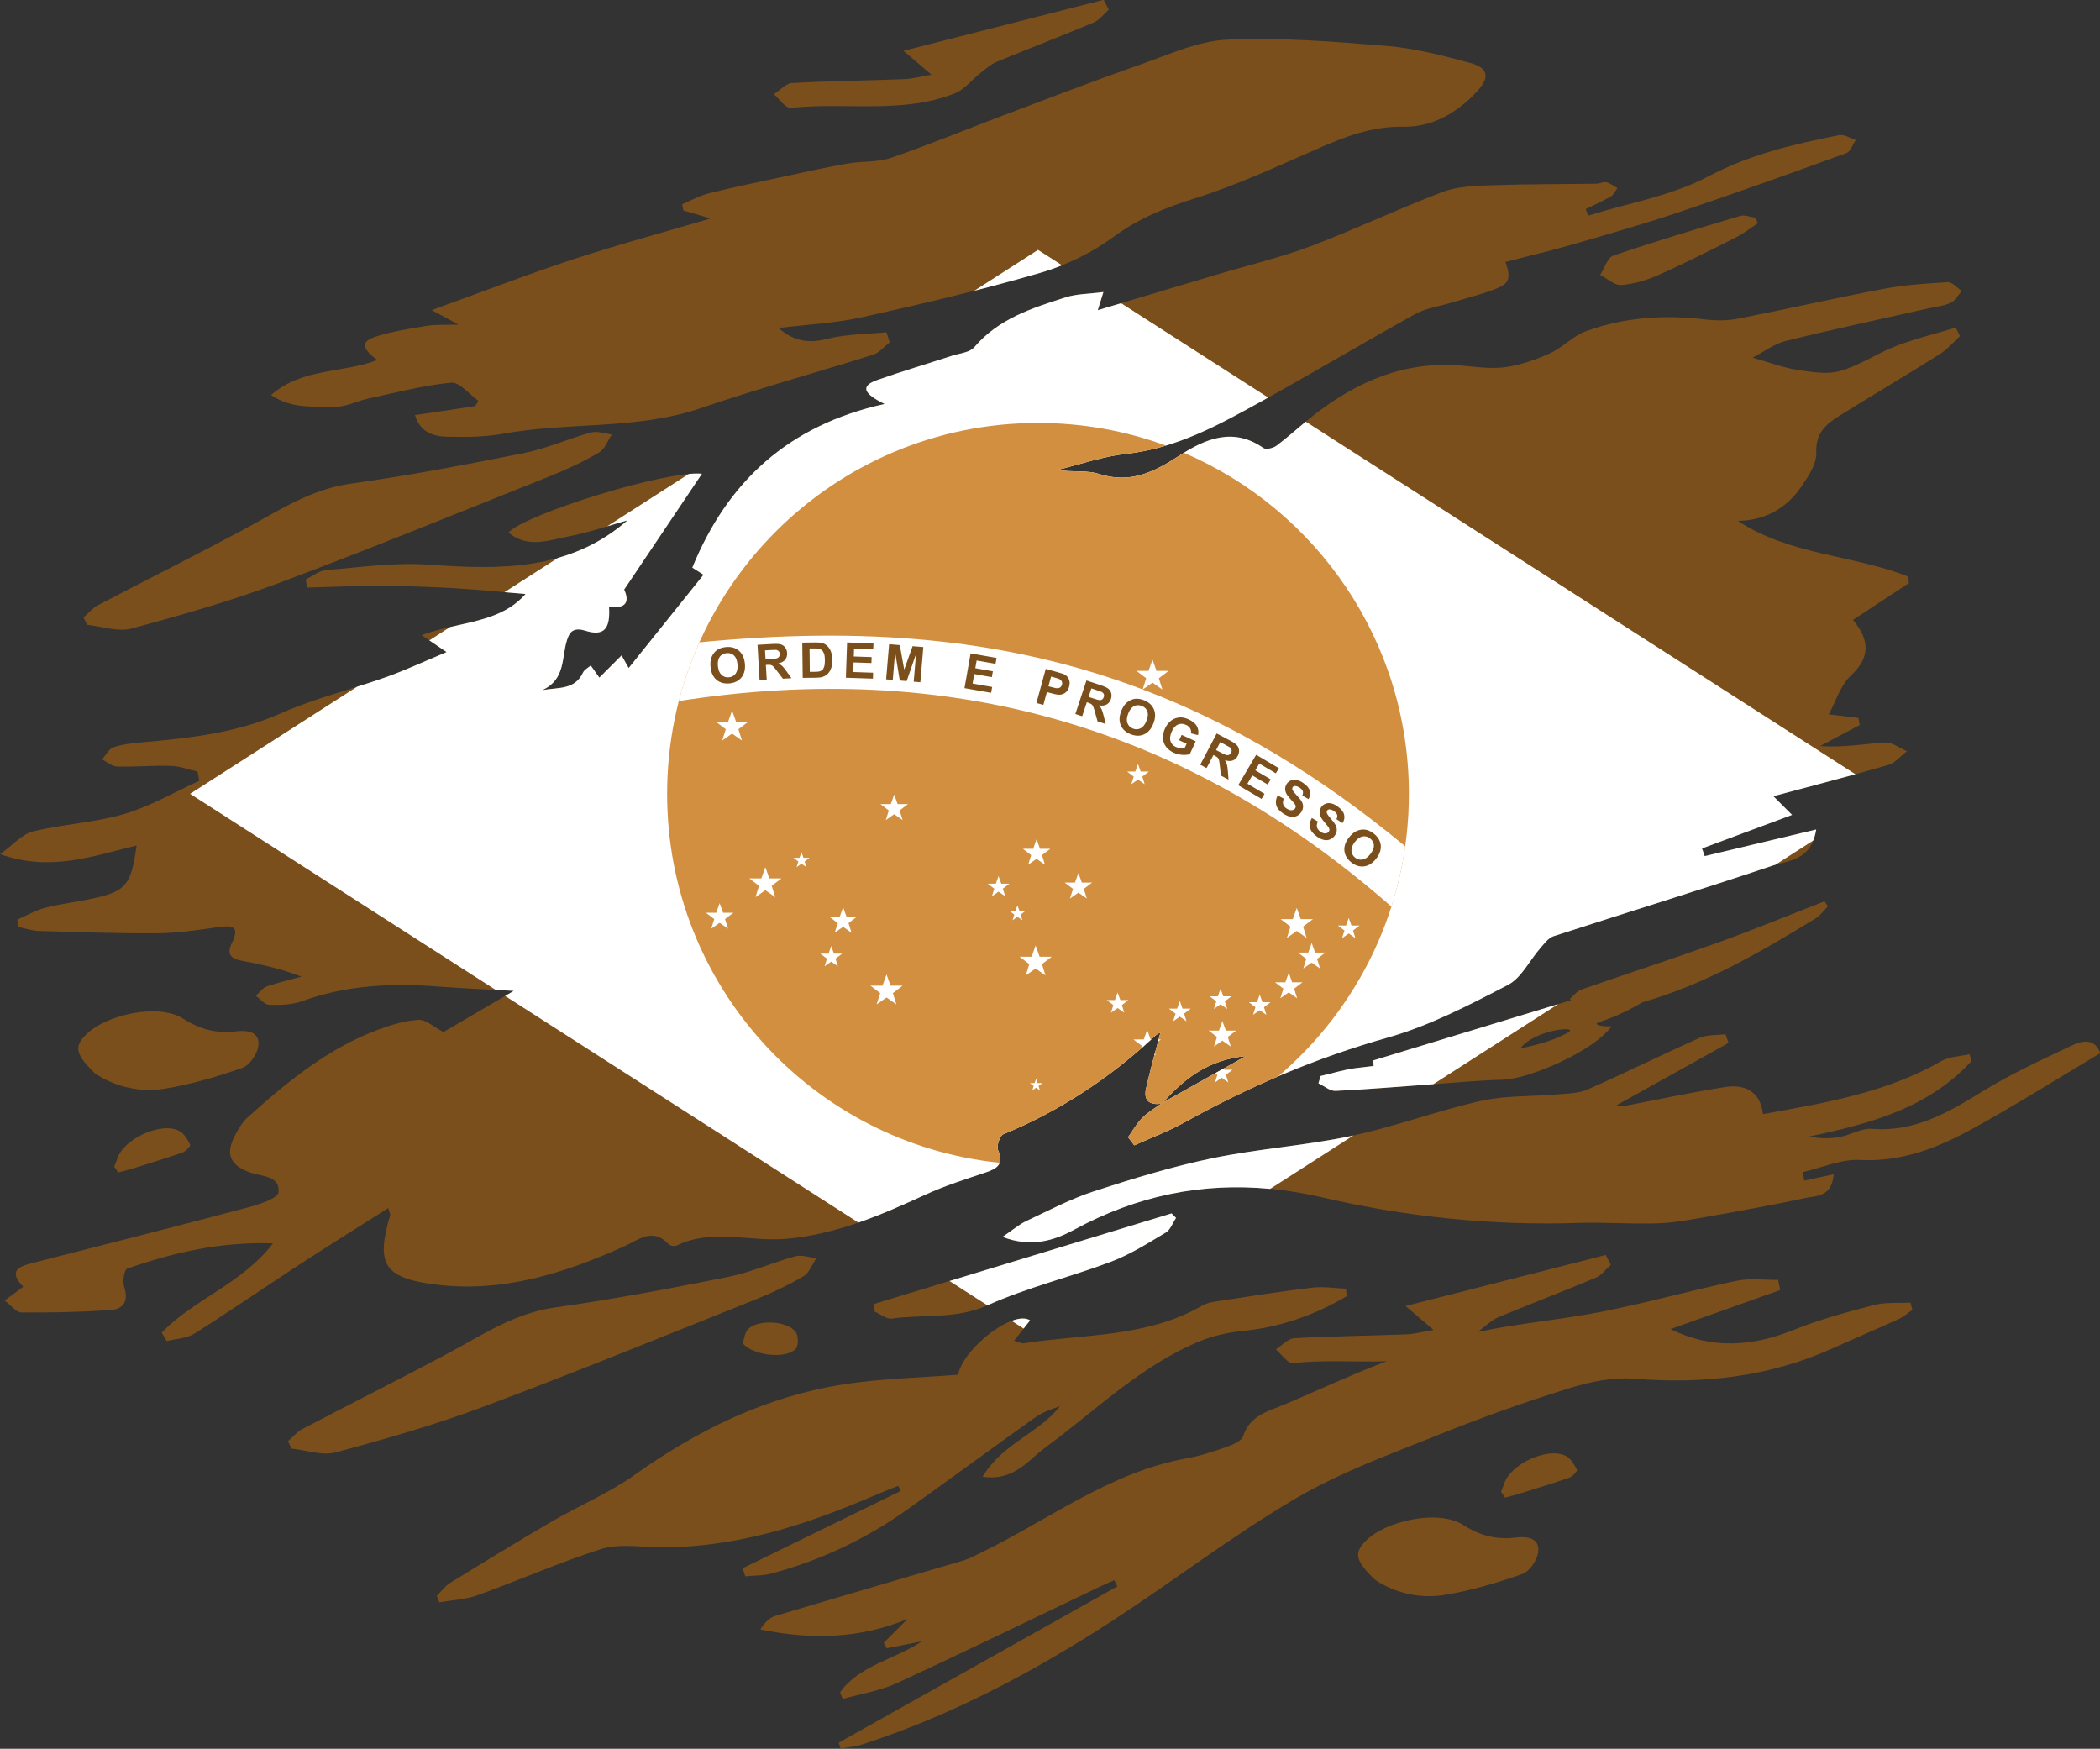 <?xml version="1.0" encoding="UTF-8" standalone="no"?><svg xmlns="http://www.w3.org/2000/svg" xmlns:xlink="http://www.w3.org/1999/xlink" fill="#000000" height="394.7" preserveAspectRatio="xMidYMid meet" version="1" viewBox="12.4 58.9 474.0 394.7" width="474" zoomAndPan="magnify"><rect x="12.4" y="58.9" width="474.0" height="394.7" fill="#333333" stroke="none"/><g id="change1_1"><path d="M100.025,331.575c0.305,1.091,0.509,1.402,0.441,1.633c-3.278,10.962-1.363,14.092,9.913,15.567 c15.24,1.993,29.254-2.423,42.892-8.563c3.287-1.48,6.44-4.326,10.03-0.528c0.35,0.37,1.334,0.572,1.781,0.354 c8.063-3.932,16.564-0.81,24.829-1.539c11.281-0.995,21.321-5.353,31.389-9.974c4.374-2.008,9.008-3.474,13.585-5.006 c2.622-0.878,4.153-1.86,2.787-5.04c-0.389-0.904,0.388-3.253,1.189-3.582c12.808-5.271,24.128-12.768,34.236-22.18 c0.655-0.61,1.577-0.932,1.214-0.725c-0.972,3.734-2.223,8.115-3.225,12.551c-0.629,2.784,0.817,3.817,3.402,3.46 c-1.443,1.029-3.011,1.934-4.245,3.173c-1.266,1.271-2.16,2.914-3.218,4.393c0.464,0.612,0.928,1.224,1.392,1.837 c3.792-1.717,7.724-3.182,11.35-5.196c14.575-8.096,29.712-14.572,45.845-19.126c9.43-2.662,18.379-7.337,27.144-11.881 c3.053-1.583,4.868-5.516,7.319-8.315c0.887-1.013,1.828-2.312,3.001-2.692c16.503-5.362,33.101-10.438,49.548-15.966 c3.501-1.177,8.603-1.039,9.716-8.109c-8.955,2.135-17.059,4.067-25.163,5.999c-0.202-0.575-0.405-1.15-0.607-1.725 c6.587-2.452,13.173-4.904,20.327-7.567c-1.966-1.966-2.9-2.9-4.22-4.22c8.88-2.385,17.441-4.58,25.921-7.054 c1.579-0.46,2.832-2.038,4.235-3.1c-1.659-0.7-3.36-2.077-4.967-1.973c-4.747,0.306-9.456,1.197-14.638,0.803 c2.977-1.58,5.953-3.161,8.93-4.741c-0.095-0.532-0.191-1.065-0.286-1.597c-2.135-0.259-4.269-0.517-6.692-0.811 c1.561-2.855,2.605-6.526,4.993-8.756c4.622-4.314,4.084-8.234,0.475-12.568c4.373-2.879,8.508-5.601,12.643-8.324 c-0.115-0.503-0.229-1.007-0.344-1.51c-12.38-4.869-26.458-4.756-38.278-12.5c6.162-0.156,10.883-2.82,14.188-7.567 c1.631-2.344,3.606-5.251,3.501-7.824c-0.184-4.523,2.287-6.533,5.379-8.449c7.5-4.648,15.091-9.15,22.559-13.849 c1.684-1.06,3.014-2.682,4.507-4.046c-0.32-0.632-0.641-1.264-0.961-1.897c-4.468,1.346-9.03,2.445-13.377,4.108 c-4.336,1.66-8.303,4.422-12.723,5.676c-2.998,0.851-6.543,0.224-9.76-0.277c-3.157-0.492-6.208-1.66-9.998-2.726 c2.575-1.338,4.865-3.124,7.438-3.761c10.551-2.613,21.189-4.875,31.794-7.267c1.815-0.409,3.734-0.582,5.406-1.319 c1.055-0.465,1.739-1.772,2.59-2.702c-1.058-0.696-2.151-2.035-3.168-1.979c-4.831,0.267-9.701,0.591-14.445,1.49 c-11.015,2.088-21.95,4.598-32.954,6.748c-2.408,0.471-5.005,0.443-7.455,0.15c-9.151-1.094-18.151-0.495-26.799,2.657 c-2.926,1.067-5.261,3.676-8.136,4.985c-3.163,1.441-6.576,2.636-9.996,3.123c-3.195,0.454-6.553-0.034-9.819-0.328 c-12.837-1.156-23.706,3.522-33.557,11.214c-2.832,2.212-5.471,4.674-8.336,6.839c-0.741,0.56-2.37,0.956-2.969,0.538 c-6.884-4.817-13.242-2.015-19.031,1.752c-5.681,3.696-11.045,6.37-18.083,4.098c-2.82-0.91-6.127-0.309-9.407-0.909 c5.16-1.246,10.258-3.054,15.491-3.622c11.489-1.247,21.221-6.674,30.978-12.079c11.516-6.38,22.831-13.125,34.351-19.498 c2.379-1.316,5.279-1.687,7.937-2.499c3.55-1.084,7.194-1.937,10.616-3.334c2.712-1.108,2.987-2.501,1.772-5.901 c5.133-1.328,10.251-2.526,15.293-3.985c8.025-2.322,16.066-4.621,23.981-7.285c12.627-4.25,25.172-8.748,37.694-13.298 c0.932-0.339,1.406-1.94,2.093-2.954c-1.243-0.394-2.592-1.322-3.711-1.099c-10.173,2.026-20.079,4.299-29.556,9.316 c-8.29,4.388-18.044,6.012-27.151,8.857c-0.172-0.499-0.344-0.999-0.516-1.498c1.886-0.926,3.819-1.77,5.633-2.821 c0.655-0.38,1.024-1.255,1.523-1.904c-0.83-0.455-1.615-1.096-2.503-1.307c-0.695-0.165-1.514,0.306-2.281,0.317 c-7.895,0.12-15.794,0.068-23.682,0.356c-3.696,0.135-7.624,0.233-11.006,1.514c-9.999,3.788-19.678,8.425-29.68,12.206 c-6.763,2.556-13.861,4.225-20.808,6.297c-9.055,2.701-18.109,5.408-27.336,8.164c0.339-1.089,0.661-2.127,1.27-4.086 c-3.228,0.424-6.015,0.39-8.534,1.196c-7.551,2.414-15.132,4.804-20.604,11.242c-1.04,1.224-3.362,1.392-5.12,1.965 c-5.594,1.824-11.242,3.494-16.79,5.449c-3.98,1.403-2.975,3.137,1.644,5.407c-21.74,4.802-35.456,17.545-43.388,36.94 c0.562,0.359,1.54,0.983,2.522,1.611c-5.577,6.95-11.038,13.757-16.885,21.044c-0.874-1.551-1.472-2.614-1.605-2.848 c-1.757,1.757-3.461,3.461-5.019,5.019c-0.878-1.245-1.408-1.997-1.939-2.749c-0.599,0.535-1.445,0.955-1.757,1.623 c-1.828,3.917-5.533,3.298-9.16,3.938c5.284-2.415,4.293-7.358,5.57-11.32c0.516-1.602,1.278-2.965,4.124-2.078 c4.235,1.32,5.665-0.434,5.35-5.327c4.82,0.492,4.233-2.179,3.418-3.961c6.03-8.981,11.63-17.323,17.55-26.14 c-7.779-0.872-39.869,9.071-43.668,13.276c4.436,3.683,9.215,1.677,13.679,0.839c4.503-0.845,8.874-2.393,13.19-3.602 c-13.088,11.379-28.695,11.18-44.786,10.011c-7.678-0.558-15.496,0.588-23.23,1.215c-1.592,0.129-3.093,1.386-4.635,2.124 c0.118,0.608,0.235,1.217,0.353,1.825c5.437-0.135,10.874-0.386,16.311-0.371c5.471,0.015,10.948,0.18,16.411,0.488 c5.556,0.314,11.097,0.884,16.563,1.336c-5.797,6.643-14.853,6.156-23.464,9.276c2.224,1.511,3.307,2.247,5.639,3.831 c-5.013,2.094-9.252,4.086-13.643,5.65c-7.876,2.805-16.105,4.768-23.71,8.152c-9.935,4.421-20.332,5.58-30.887,6.521 c-2.322,0.207-4.698,0.43-6.894,1.133c-1.062,0.34-1.764,1.808-2.628,2.765c1.122,0.564,2.231,1.581,3.367,1.611 c4.065,0.11,8.143-0.272,12.206-0.144c2.003,0.063,3.983,0.837,5.973,1.289c0.134,0.692,0.269,1.384,0.403,2.076 c-5.643,2.561-11.092,5.781-16.979,7.508c-6.66,1.953-13.789,2.257-20.555,3.922c-2.493,0.614-4.535,3.064-7.408,5.125 c11.288,4.041,20.917,0.441,30.789-1.965c-1.211,8.881-2.385,10.303-9.601,11.909c-3.646,0.812-7.388,1.22-11,2.147 c-2.192,0.563-4.219,1.77-6.32,2.687c0.093,0.557,0.186,1.114,0.279,1.671c1.531,0.307,3.055,0.838,4.594,0.883 c8.905,0.26,17.815,0.582,26.721,0.517c4.488-0.033,8.991-0.696,13.449-1.339c3.141-0.453,5.393-0.555,3.361,3.59 c-1.135,2.314-0.355,3.467,2.1,3.926c4.487,0.838,8.951,1.797,13.625,3.617c-2.608,0.714-5.259,1.304-7.801,2.204 c-0.963,0.341-1.673,1.394-2.498,2.123c1.008,0.717,2,2.01,3.027,2.038c2.464,0.067,5.109-0.002,7.388-0.827 c10.024-3.63,20.309-4.118,30.788-3.302c5.717,0.446,11.452,0.663,17.026,0.974c-5.422,3.175-11.281,6.607-15.871,9.295 c-2.265-1.174-3.995-2.841-5.63-2.752c-3.026,0.165-6.09,1.103-8.973,2.168c-11.446,4.226-20.684,11.838-29.61,19.849 c-1.242,1.114-2.135,2.709-2.922,4.221c-2.12,4.075-1.012,6.554,3.393,8.181c2.633,0.972,6.872,0.659,6.512,4.507 c-0.127,1.359-4.345,2.732-6.879,3.405c-16.22,4.305-32.487,8.434-48.75,12.577c-3.137,0.799-5.381,1.825-1.997,5.335 c-1.26,0.935-2.334,1.734-4.189,3.111c1.426,1.062,2.591,2.674,3.771,2.685c6.688,0.064,13.392-0.08,20.065-0.523 c2.991-0.198,4.199-2.047,3.121-5.278c-0.403-1.208,0.035-3.857,0.701-4.088c10.433-3.623,21.097-6.123,32.909-5.691 c-6.985,9.076-17.821,12.589-25.121,20.13c0.372,0.638,0.745,1.276,1.117,1.914c2.103-0.53,4.512-0.575,6.256-1.674 c7.981-5.029,15.741-10.406,23.647-15.555C86.505,340.061,93.183,335.915,100.025,331.575z M293.651,297.239 c-6.997,3.919-12.876,7.212-18.742,10.498C279.625,302.471,284.901,298.132,293.651,297.239z M73.588,148.049 c7.116-6.193,16.163-4.865,23.963-7.896c-3.696-2.764-3.718-4.223-0.081-5.365c3.667-1.152,7.529-1.736,11.34-2.356 c1.958-0.318,3.991-0.171,7.094-0.269c-2.336-1.264-3.483-1.885-6.043-3.27c11.475-4.149,21.587-8.079,31.881-11.452 c10.358-3.394,20.897-6.234,31.047-9.225c-1.84-0.546-3.994-1.186-6.148-1.825c-0.09-0.463-0.18-0.926-0.27-1.389 c1.99-0.835,3.914-1.93,5.983-2.452c5.221-1.317,10.503-2.399,15.769-3.531c5.154-1.108,10.301-2.266,15.488-3.199 c3.28-0.589,6.82-0.241,9.908-1.295c8.492-2.901,16.793-6.358,25.195-9.525c10.307-3.884,20.587-7.849,30.981-11.487 c6.475-2.266,13.077-5.363,19.731-5.661c11.95-0.535,24.009,0.43,35.969,1.42c6.302,0.521,12.567,2.136,18.705,3.79 c4.398,1.185,4.649,3.334,1.534,6.644c-4.476,4.755-10.078,7.917-16.423,7.797c-7.227-0.137-13.346,2.314-19.662,5.077 c-9.084,3.973-18.143,8.171-27.571,11.134c-6.605,2.076-12.585,4.485-18.237,8.65c-4.873,3.591-10.686,6.414-16.51,8.107 c-13.247,3.852-26.707,7.028-40.182,10.017c-6.18,1.371-12.6,1.654-18.914,2.43c3.087,2.764,6.469,3.636,10.909,2.482 c4.321-1.123,8.951-1.053,13.446-1.508c0.244,0.759,0.487,1.519,0.731,2.278c-1.243,0.952-2.346,2.345-3.75,2.788 c-12.911,4.073-25.989,7.645-38.791,12.027c-14.577,4.989-29.927,3.104-44.739,5.808c-4.112,0.751-8.406,0.771-12.607,0.675 c-3.052-0.069-6.051-0.932-7.265-4.885c4.749-0.705,9.18-1.363,13.612-2.021c0.232-0.399,0.464-0.798,0.697-1.197 c-2.055-1.451-4.243-4.281-6.141-4.099c-6.29,0.603-12.485,2.25-18.698,3.583c-2.568,0.551-5.107,1.937-7.626,1.858 C83.298,150.563,78.354,151.299,73.588,148.049z M443.605,352.901c0.15,0.538,0.3,1.075,0.45,1.612 c-1.002,0.7-1.925,1.571-3.019,2.07c-4.93,2.249-9.928,4.35-14.866,6.583c-14.311,6.471-29.262,8.176-44.838,6.914 c-4.796-0.389-9.946,0.664-14.607,2.111c-9.838,3.055-19.581,6.507-29.139,10.352c-11.055,4.447-22.436,8.524-32.651,14.511 c-14.271,8.363-27.462,18.547-41.354,27.584c-17.74,11.54-36.357,21.424-56.579,27.993c-1.555,0.505-3.239,0.612-4.864,0.903 c-0.139-0.439-0.279-0.879-0.418-1.318c20.969-11.762,41.937-23.523,62.906-35.285c-0.247-0.46-0.493-0.919-0.74-1.379 c-1.107,0.497-2.225,0.973-3.32,1.496c-15.243,7.274-30.426,14.68-45.766,21.746c-3.803,1.752-8.112,2.405-12.188,3.563 c-0.198-0.504-0.396-1.009-0.594-1.513c4.369-6.099,12.068-7.27,18.51-11.512c-3.126,0.618-5.553,1.097-7.979,1.576 c-0.23-0.406-0.461-0.813-0.691-1.219c1.791-1.791,3.582-3.582,5.373-5.373c-10.952,4.511-21.905,4.681-33.195,2.351 c0.978-1.58,2.073-2.665,3.375-3.054c14.124-4.225,28.285-8.327,42.422-12.509c1.32-0.391,2.562-1.067,3.811-1.671 c15.41-7.442,29.253-18.283,46.67-21.393c3.043-0.543,6.027-1.537,8.95-2.572c1.394-0.493,3.357-1.314,3.726-2.429 c1.588-4.799,5.817-5.649,9.638-7.263c7.247-3.061,14.375-6.427,21.717-9.232c0.36-0.138,0.722-0.275,1.083-0.413 c-7.056,0.23-14.198-0.343-21.211,0.428c-1.152,0.127-2.552-2.004-3.837-3.087c1.376-0.88,2.714-2.446,4.136-2.526 c8.417-0.472,16.855-0.548,25.281-0.878c1.96-0.077,3.903-0.619,6.18-1.002c-2.472-2.106-4.19-3.57-6.323-5.388 c15.8-4.028,30.495-7.774,45.189-11.52c0.382,0.738,0.765,1.475,1.148,2.213c-1.12,0.986-2.082,2.348-3.385,2.897 c-7.271,3.061-14.644,5.881-21.934,8.898c-1.312,0.543-2.445,1.566-3.587,2.461c-0.353,0.277-0.696,0.58-1.035,0.889 c9.214-1.983,18.694-2.735,27.95-4.568c10.201-2.02,20.243-4.832,30.422-6.975c2.995-0.631,6.222-0.162,9.343-0.197 c0.148,0.764,0.296,1.528,0.444,2.292c-8.27,2.945-16.539,5.89-24.759,8.818c9.233,4.56,18.361,3.975,27.663,0.231 c5.888-2.37,12.079-4.051,18.234-5.66C437.968,352.771,440.844,353.057,443.605,352.901z M486.453,296.598 c-9.798,5.834-19.207,11.797-28.96,17.129c-7.774,4.251-15.894,7.47-25.253,6.972c-4.243-0.225-8.604,1.763-12.911,2.747 c0.105,0.64,0.21,1.28,0.315,1.921c2.128-0.458,4.256-0.916,6.646-1.431c-0.449,5.194-3.915,4.817-6.342,5.342 c-7.441,1.608-14.941,2.955-22.439,4.28c-3.667,0.648-7.371,1.33-11.076,1.451c-5.944,0.194-11.911-0.288-17.855-0.093 c-19.5,0.64-38.771-1.363-57.702-5.762c-19.729-4.585-38.204-2.392-56.023,7.288c-4.425,2.404-9.597,4.107-16.179,1.629 c2.403-1.627,3.766-2.827,5.345-3.568c5.046-2.369,10.027-5.013,15.301-6.731c8.81-2.869,17.725-5.597,26.784-7.476 c10.362-2.149,21.03-2.833,31.378-5.031c9.836-2.089,19.348-5.684,29.166-7.889c5.532-1.243,11.399-0.968,17.107-1.473 c2.353-0.208,4.897-0.183,6.987-1.101c8.488-3.73,16.794-7.875,25.266-11.645c1.735-0.772,3.895-0.586,5.859-0.842 c0.231,0.657,0.463,1.313,0.694,1.97c-8.262,4.598-16.525,9.196-25.239,14.046c0.956,0.147,1.262,0.276,1.534,0.224 c7.622-1.447,15.209-3.105,22.869-4.299c4.473-0.697,8.001,0.913,8.612,6.102c14.092-2.545,27.872-4.849,40.272-11.979 c1.819-1.046,4.236-1.051,6.377-1.538c0.129,0.52,0.257,1.04,0.387,1.56c-9.791,10.661-22.942,14.145-36.615,17.007 c2.381,0.506,4.708,0.517,6.958,0.104c2.434-0.447,4.855-2.021,7.179-1.832c9.685,0.784,17.285-3.717,25.075-8.502 c6.433-3.951,13.358-7.131,20.2-10.369C482.502,293.706,485.313,293.273,486.453,296.598z M186.587,414.026 c-1.914,0.514-3.984,0.446-5.982,0.647c-0.186-0.61-0.372-1.219-0.558-1.829c11.888-5.812,23.777-11.624,35.665-17.436 c-0.19-0.387-0.38-0.774-0.571-1.161c-1.831,0.743-3.677,1.455-5.492,2.235c-15.847,6.805-32.042,12.059-49.602,11.585 c-4.019-0.108-8.338-0.722-12.017,0.459c-9.403,3.019-18.48,7.034-27.781,10.393c-2.735,0.988-5.783,1.112-8.687,1.631 c-0.191-0.486-0.382-0.973-0.573-1.459c0.981-0.981,1.816-2.196,2.965-2.904c7.637-4.705,15.29-9.39,23.041-13.905 c6.146-3.58,12.83-6.36,18.589-10.459c14.41-10.257,29.921-17.811,47.45-20.504c8.429-1.295,17.032-1.462,25.623-2.145 c1.13-5.903,12.405-14.728,16.251-12.269c-1.114,1.417-2.217,2.819-3.607,4.587c1.09,0.31,1.665,0.669,2.171,0.59 c13.589-2.122,27.809-1.265,40.323-8.524c0.914-0.53,2.053-0.763,3.118-0.924c7.21-1.091,14.414-2.242,21.651-3.113 c2.505-0.302,5.099,0.137,7.653,0.237c0.045,0.571,0.089,1.142,0.133,1.713c-7.203,4.24-14.915,6.966-23.396,7.822 c-3.311,0.334-6.71,1.071-9.776,2.336c-13.312,5.49-23.454,15.64-34.839,23.984c-3.875,2.84-7.055,7.633-14.147,6.588 c4.506-7.586,12.755-9.819,17.462-15.924c-2.04,0.673-4.053,1.439-5.752,2.647c-9.612,6.84-19.112,13.837-28.721,20.681 C207.86,406.243,197.639,411.057,186.587,414.026z M121.508,376.403c-10.885,4.075-22.123,7.283-33.358,10.299 c-3.022,0.811-6.618-0.513-9.95-0.857c-0.266-0.555-0.533-1.111-0.799-1.666c1.077-0.929,2.025-2.104,3.252-2.747 c10.952-5.741,22.017-11.27,32.919-17.102c7.759-4.15,15.005-9.066,24.143-10.342c13.074-1.826,26.07-4.294,39.02-6.886 c5.165-1.034,10.08-3.266,15.189-4.66c1.435-0.391,3.155,0.259,4.744,0.432c-0.951,1.393-1.596,3.308-2.911,4.079 c-3.464,2.031-7.138,3.77-10.873,5.263C162.463,360.376,142.1,368.695,121.508,376.403z M32.057,199.916 c-0.266-0.555-0.533-1.111-0.799-1.666c1.077-0.928,2.025-2.104,3.252-2.747c10.952-5.741,22.017-11.27,32.919-17.101 c7.759-4.15,15.005-9.066,24.143-10.342c13.074-1.826,26.07-4.294,39.02-6.886c5.165-1.034,10.08-3.266,15.189-4.66 c1.435-0.391,3.155,0.259,4.744,0.432c-0.951,1.393-1.595,3.308-2.911,4.079c-3.464,2.031-7.138,3.771-10.873,5.263 c-20.421,8.159-40.784,16.479-61.376,24.187c-10.885,4.075-22.123,7.283-33.358,10.299C38.985,201.585,35.389,200.26,32.057,199.916 z M187.058,80.169c1.376-0.88,2.714-2.446,4.136-2.526c8.417-0.472,16.855-0.548,25.281-0.878c1.96-0.077,3.903-0.619,6.18-1.002 c-2.472-2.106-4.19-3.57-6.323-5.388c15.8-4.028,30.495-7.774,45.189-11.52c0.382,0.738,0.765,1.475,1.148,2.213 c-1.12,0.986-2.082,2.348-3.385,2.897c-7.271,3.061-14.644,5.881-21.934,8.898c-1.312,0.543-2.445,1.566-3.587,2.461 c-1.981,1.553-3.661,3.796-5.891,4.674c-11.945,4.699-24.661,1.905-36.977,3.258C189.743,83.383,188.343,81.252,187.058,80.169z M67.108,299.911c-5.698,1.995-11.571,3.726-17.518,4.709c-5.999,0.991-11.71-0.713-15.735-3.453 c-4.495-4.327-4.734-6.081-2.031-8.765c4.621-4.589,16.395-7.101,21.896-3.611c3.969,2.518,7.598,3.413,12.087,2.873 c2.181-0.262,5.379-0.02,4.904,3.338C70.454,296.826,68.738,299.34,67.108,299.911z M359.586,409.252 c-0.257,1.824-1.973,4.338-3.603,4.909c-5.698,1.995-11.571,3.727-17.518,4.709c-5.999,0.991-11.711-0.713-15.736-3.453 c-4.495-4.327-4.733-6.081-2.031-8.765c4.621-4.59,16.395-7.101,21.896-3.611c3.97,2.518,7.598,3.413,12.087,2.873 C356.864,405.652,360.061,405.894,359.586,409.252z M209.737,353.192c22.367-6.809,44.734-13.619,67.101-20.428 c0.338,0.339,0.676,0.678,1.013,1.017c-0.759,1.128-1.267,2.678-2.323,3.307c-3.992,2.38-7.987,4.925-12.302,6.559 c-9.244,3.5-18.981,5.821-27.957,9.865c-7.138,3.216-14.416,1.982-21.587,2.996c-1.189,0.168-2.569-1.018-3.861-1.578 C209.793,354.351,209.765,353.772,209.737,353.192z M373.218,289.652c0.887-0.314,1.771-0.636,2.65-0.969 c2.515-0.952,4.92-2.217,7.281-3.576c14.069-4.037,26.678-11.323,39.098-18.955c1.064-0.654,1.836-1.782,2.744-2.69 c-0.261-0.376-0.521-0.752-0.782-1.129c-8.018,3.117-15.977,6.4-24.069,9.311c-10.231,3.681-20.581,7.029-30.846,10.618 c-0.978,0.342-1.715,1.373-2.564,2.084c0.099,0.089,0.198,0.187,0.297,0.289c-14.882,4.531-29.765,9.062-44.648,13.593 c0.02,0.42,0.041,0.841,0.061,1.261c-1.274,0.146-2.547,0.294-3.82,0.449c-2.747,0.334-5.43,1.193-8.143,1.811 c-0.163,0.553-0.325,1.106-0.488,1.66c1.295,0.6,2.616,1.767,3.88,1.707c7.466-0.356,14.917-1.008,22.375-1.538 c5.129-0.364,10.256-0.867,15.392-0.99c5.777-0.138,20.342-6.329,24.548-12.068C373.875,290.654,371.846,290.138,373.218,289.652z M366.265,291.975c-2.945,1.674-7.046,2.836-10.678,3.527C358.838,291.192,369.209,290.3,366.265,291.975z M408.647,108.061 c0.174,0.41,0.349,0.819,0.523,1.229c-1.633,1.068-3.184,2.299-4.915,3.173c-5.783,2.922-11.566,5.859-17.482,8.493 c-2.643,1.177-5.57,2.054-8.43,2.273c-1.519,0.117-3.168-1.463-4.758-2.277c0.972-1.5,1.637-3.903,2.966-4.356 c9.473-3.23,19.069-6.104,28.666-8.958C406.229,107.337,407.498,107.899,408.647,108.061z M52.926,314.182 c1.073,0.595,1.816,1.949,2.413,3.107c0.122,0.237-0.98,1.462-1.7,1.715c-3.644,1.279-7.344,2.399-11.032,3.551 c-1.157,0.361-2.338,0.648-3.508,0.969c-0.307-0.44-0.615-0.879-0.922-1.319c0.232-0.589,0.501-1.167,0.689-1.769 C40.276,315.91,48.908,311.957,52.926,314.182z M368.364,390.67c0.122,0.237-0.98,1.462-1.7,1.715 c-3.644,1.279-7.344,2.399-11.032,3.551c-1.157,0.361-2.338,0.648-3.508,0.969c-0.307-0.44-0.615-0.879-0.922-1.319 c0.232-0.589,0.501-1.167,0.689-1.769c1.41-4.525,10.041-8.479,14.059-6.253C367.025,388.157,367.767,389.511,368.364,390.67z M191.984,359.506c0.646,0.858,0.691,3.117,0.03,3.836c-2.071,2.253-9.321,1.684-11.971-1.232c0.295-0.828,0.402-2.401,1.242-3.247 C183.492,356.639,190.091,356.994,191.984,359.506z" fill="#7b4f1b"/></g><g id="change2_1"><path d="M247.231,120.471c-4.949,1.439-9.928,2.784-14.926,4.059l14.391-9.231l5.419,3.476 C250.5,119.422,248.867,119.996,247.231,120.471z M221.3,328.525c-5.002,2.296-9.998,4.526-15.141,6.312l-79.75-51.156 c0.657-0.385,1.311-0.768,1.959-1.147c-1.351-0.075-2.713-0.145-4.081-0.214L55.305,238.07l37.694-24.179 c2.197-0.691,4.388-1.396,6.553-2.167c4.391-1.564,8.629-3.556,13.643-5.65c-1.634-1.11-2.66-1.807-3.89-2.642l4.693-3.01 c6.466-1.496,12.664-2.462,17.021-7.455c-1.58-0.13-3.167-0.271-4.758-0.412l12.048-7.728c5.526-1.569,10.803-4.21,15.725-8.488 c-1.535,0.43-3.078,0.903-4.63,1.372l18.457-11.839c1.192-0.109,2.204-0.132,2.973-0.046c-5.92,8.817-11.52,17.158-17.55,26.14 c0.814,1.782,1.402,4.453-3.418,3.961c0.315,4.893-1.115,6.647-5.35,5.327c-2.846-0.887-3.608,0.476-4.124,2.078 c-1.277,3.962-0.286,8.905-5.57,11.32c3.627-0.64,7.332-0.02,9.16-3.938c0.312-0.669,1.158-1.089,1.757-1.623 c0.53,0.752,1.061,1.504,1.939,2.749c1.558-1.558,3.262-3.262,5.019-5.019c0.132,0.234,0.73,1.297,1.605,2.848 c5.846-7.287,11.308-14.094,16.885-21.044c-0.983-0.627-1.961-1.252-2.523-1.611c7.932-19.396,21.649-32.138,43.388-36.94 c-4.619-2.271-5.624-4.005-1.644-5.407c5.548-1.955,11.195-3.625,16.79-5.449c1.758-0.573,4.08-0.741,5.12-1.965 c5.471-6.437,13.053-8.827,20.604-11.242c2.519-0.805,5.306-0.772,8.534-1.196c-0.609,1.959-0.931,2.997-1.27,4.086 c1.762-0.526,3.512-1.049,5.262-1.572l33.2,21.296c-0.375,0.209-0.748,0.424-1.124,0.632c-9.757,5.405-19.489,10.833-30.978,12.079 c-5.233,0.568-10.332,2.376-15.491,3.622c3.28,0.6,6.588-0.001,9.408,0.909c7.038,2.272,12.403-0.401,18.083-4.098 c5.79-3.767,12.147-6.569,19.031-1.752c0.599,0.419,2.228,0.022,2.969-0.538c2.265-1.711,4.391-3.604,6.58-5.416l124.062,79.582 c-6.067,1.669-12.206,3.27-18.51,4.963c1.32,1.32,2.254,2.254,4.22,4.22c-7.154,2.663-13.741,5.115-20.327,7.568 c0.202,0.575,0.404,1.15,0.607,1.725c8.104-1.932,16.208-3.864,25.163-5.999c-0.15,0.95-0.376,1.761-0.656,2.472l-8.538,5.477 c-0.176,0.052-0.352,0.104-0.522,0.16c-16.447,5.528-33.045,10.604-49.548,15.966c-1.172,0.381-2.114,1.679-3.001,2.693 c-2.451,2.798-4.266,6.732-7.319,8.314c-8.765,4.543-17.714,9.219-27.144,11.881c-16.133,4.554-31.27,11.029-45.845,19.126 c-3.626,2.015-7.559,3.479-11.35,5.196c-0.464-0.612-0.928-1.224-1.392-1.837c1.057-1.479,1.951-3.122,3.218-4.393 c1.234-1.238,2.802-2.144,4.245-3.173c-2.585,0.357-4.031-0.676-3.402-3.46c1.002-4.437,2.254-8.818,3.225-12.551 c0.363-0.208-0.559,0.115-1.214,0.725c-10.108,9.413-21.427,16.91-34.236,22.18c-0.801,0.33-1.577,2.678-1.189,3.582 c1.366,3.179-0.164,4.162-2.787,5.04C230.308,325.051,225.673,326.517,221.3,328.525z M274.909,307.737 c5.866-3.286,11.746-6.579,18.742-10.498C284.901,298.132,279.625,302.471,274.909,307.737z M263.226,343.647 c4.315-1.634,8.31-4.179,12.302-6.559c1.056-0.63,1.564-2.18,2.323-3.307c-0.338-0.339-0.675-0.678-1.013-1.017 c-16.707,5.086-33.415,10.173-50.122,15.259l8.556,5.488C244.247,349.468,253.983,347.147,263.226,343.647z M317.482,315.266 c-10.349,2.198-21.016,2.882-31.378,5.031c-9.059,1.879-17.974,4.607-26.784,7.476c-5.273,1.718-10.254,4.362-15.301,6.731 c-1.579,0.741-2.943,1.942-5.345,3.568c6.582,2.478,11.754,0.774,16.179-1.629c14.228-7.729,28.875-10.67,44.243-9.214 l18.794-12.056C317.753,315.201,317.618,315.237,317.482,315.266z M368.959,282.412c-0.146,0.077-0.286,0.17-0.424,0.272 L368.959,282.412z M310.478,301.748c-0.163,0.553-0.325,1.106-0.488,1.659c1.295,0.6,2.616,1.767,3.88,1.707 c7.359-0.351,14.705-0.989,22.057-1.514l28.18-18.077c-13.909,4.235-27.818,8.469-41.727,12.704c0.02,0.42,0.041,0.841,0.061,1.261 c-1.274,0.146-2.547,0.294-3.82,0.449C315.874,300.272,313.191,301.131,310.478,301.748z M240.739,357.019l2.712,1.74 c0.498-0.633,0.979-1.245,1.458-1.854C243.914,356.269,242.422,356.392,240.739,357.019z" fill="#ffffff"/></g><g id="change3_1"><path d="M237.671,318.479c-0.388-0.904,0.388-3.253,1.189-3.582c12.808-5.271,24.128-12.768,34.236-22.18 c0.655-0.61,1.577-0.932,1.214-0.725c-0.972,3.734-2.223,8.115-3.225,12.551c-0.629,2.784,0.817,3.817,3.402,3.46 c-1.443,1.029-3.011,1.934-4.245,3.173c-1.266,1.271-2.16,2.914-3.218,4.393c0.464,0.612,0.928,1.224,1.392,1.837 c3.792-1.717,7.724-3.182,11.35-5.196c6.9-3.833,13.932-7.289,21.13-10.363c18.051-15.355,29.515-38.221,29.515-63.776 c0-34.545-20.927-64.195-50.792-76.984c-0.36,0.223-0.719,0.451-1.075,0.682c-5.681,3.697-11.045,6.37-18.083,4.098 c-2.82-0.91-6.127-0.309-9.408-0.909c5.16-1.246,10.258-3.054,15.491-3.622c3.125-0.339,6.116-0.995,9.017-1.868 c-8.998-3.305-18.72-5.112-28.865-5.112c-46.234,0-83.715,37.48-83.715,83.715c0,43.312,32.893,78.94,75.061,83.271 C238.293,320.642,238.21,319.733,237.671,318.479z M293.651,297.239c-6.996,3.919-12.876,7.212-18.742,10.498 C279.625,302.471,284.901,298.132,293.651,297.239z" fill="#d28f40"/></g><g id="change4_1"><path d="M188.785,257.153l-2.208,1.679l0.797,2.544l-2.225-1.557l-2.225,1.557l0.799-2.544l-2.21-1.679h2.731 l0.905-2.528l0.906,2.528H188.785z M247.06,274.825l-0.906-2.528l-0.905,2.528h-2.731l2.21,1.679l-0.799,2.544l2.225-1.557 l2.226,1.557l-0.797-2.544l2.208-1.679H247.06z M173.618,266.332l-0.681,2.168l1.896-1.327l1.896,1.327l-0.679-2.168l1.882-1.431 h-2.327l-0.772-2.154l-0.771,2.154h-2.328L173.618,266.332z M242.057,263.226l-0.451,1.26h-1.362l1.102,0.837l-0.398,1.268 l1.109-0.776l1.109,0.776l-0.397-1.268l1.101-0.837h-1.361L242.057,263.226z M178.55,221.809l-0.906-2.528l-0.905,2.528h-2.732 l2.21,1.679l-0.799,2.544l2.225-1.557l2.226,1.557l-0.797-2.544l2.208-1.679H178.55z M246.614,303.359l-0.346-0.966l-0.346,0.966 h-1.044l0.844,0.642l-0.305,0.972l0.851-0.595l0.851,0.595l-0.305-0.972l0.844-0.642H246.614z M247.142,250.466l-0.772-2.154 l-0.771,2.154h-2.328l1.883,1.431l-0.681,2.167l1.896-1.327l1.896,1.327l-0.679-2.167l1.882-1.431H247.142z M213.41,281.362 l-0.906-2.528l-0.905,2.528h-2.732l2.21,1.679l-0.799,2.544l2.225-1.557l2.226,1.557l-0.797-2.544l2.208-1.679H213.41z M193.759,252.503l-0.452-1.26l-0.451,1.26h-1.362l1.102,0.837l-0.398,1.268l1.109-0.776l1.11,0.776l-0.398-1.268l1.101-0.837 H193.759z M256.584,258.092l-0.772-2.154l-0.771,2.154h-2.328l1.883,1.431l-0.681,2.167l1.896-1.327l1.896,1.327l-0.679-2.167 l1.882-1.431H256.584z M329.573,249.903c-19.728-16.333-39.237-27.809-59.233-35.388l2.2-1.54l2.225,1.557l-0.797-2.544l2.208-1.679 h-2.73l-0.906-2.528l-0.905,2.528h-2.731l2.21,1.679l-0.791,2.519c-31.264-11.847-63.717-14.169-100.059-10.636 c-1.902,4.244-3.463,8.673-4.643,13.256c61.034-9.522,114.363,5.619,160.843,46.398 C327.865,259.131,328.912,254.579,329.573,249.903z M215.006,240.39l-0.772-2.154l-0.771,2.154h-2.328l1.883,1.431l-0.681,2.168 l1.896-1.327l1.896,1.327l-0.679-2.168l1.882-1.431H215.006z M203.476,265.809l-0.772-2.154l-0.771,2.154h-2.328l1.883,1.431 l-0.681,2.168l1.896-1.327l1.897,1.327l-0.679-2.168l1.882-1.431H203.476z M200.635,274.137l-0.612-1.706l-0.611,1.706h-1.844 l1.492,1.134l-0.539,1.717l1.502-1.051l1.502,1.051l-0.538-1.717l1.491-1.134H200.635z M279.313,286.544l-0.612-1.706l-0.611,1.706 h-1.844l1.492,1.134l-0.539,1.717l1.502-1.051l1.502,1.051l-0.538-1.717l1.491-1.134H279.313z M317.442,267.783l-0.612-1.706 l-0.611,1.706h-1.844l1.492,1.134l-0.539,1.717l1.502-1.051l1.502,1.051l-0.538-1.717l1.491-1.134H317.442z M288.143,302.143 l1.502,1.051l-0.538-1.717l1.49-1.134h-1.843l-0.108-0.301c-0.654,0.366-1.294,0.724-1.931,1.082l0.464,0.353l-0.539,1.717 L288.143,302.143z M302.075,282.037l-0.681,2.167l1.896-1.327l1.896,1.327l-0.679-2.167l1.882-1.431h-2.327l-0.772-2.154 l-0.771,2.154h-2.328L302.075,282.037z M305.102,263.824l-0.905,2.528h-2.732l2.21,1.679l-0.799,2.544l2.225-1.557l2.226,1.557 l-0.797-2.544l2.208-1.679h-2.73L305.102,263.824z M238.401,258.341l-0.612-1.707l-0.611,1.707h-1.844l1.492,1.134l-0.539,1.717 l1.502-1.051l1.502,1.051l-0.538-1.717l1.491-1.134H238.401z M273.78,293.995l0.654-0.498h-0.521 C273.869,293.66,273.824,293.829,273.78,293.995z M273.079,296.61c-0.028,0.106-0.057,0.214-0.085,0.32l0.237,0.166L273.079,296.61z M288.512,283.76l-0.612-1.706l-0.611,1.706h-1.844l1.492,1.134l-0.539,1.717l1.502-1.051l1.502,1.051l-0.538-1.717l1.49-1.134 H288.512z M269.872,233.044l-0.612-1.706l-0.611,1.706h-1.844l1.492,1.134l-0.539,1.717l1.502-1.051l1.502,1.051l-0.538-1.717 l1.491-1.134H269.872z M272.223,293.497h-0.115l-0.772-2.154l-0.771,2.154h-2.328l1.883,1.431l-0.196,0.624 C270.697,294.879,271.462,294.192,272.223,293.497z M264.661,282.901l-0.611,1.706h-1.844l1.492,1.134l-0.539,1.717l1.502-1.051 l1.502,1.051l-0.538-1.717l1.491-1.134h-1.843L264.661,282.901z M287.096,292.931l-0.681,2.168l1.896-1.327l1.896,1.327 l-0.679-2.168l1.882-1.431h-2.327l-0.772-2.154l-0.771,2.154h-2.328L287.096,292.931z M309.237,273.888l-0.772-2.154l-0.771,2.154 h-2.328l1.883,1.431l-0.681,2.168l1.896-1.327l1.896,1.327l-0.679-2.168l1.882-1.431H309.237z M297.349,285.092l-0.612-1.706 l-0.611,1.706h-1.844l1.492,1.134l-0.539,1.717l1.502-1.051l1.502,1.051l-0.538-1.717l1.491-1.134H297.349z" fill="#ffffff"/></g><g id="change1_2"><path d="M179.157,205.743c-0.781-0.652-1.759-0.917-2.936-0.796c-0.65,0.067-1.213,0.231-1.689,0.49 c-0.358,0.194-0.678,0.467-0.959,0.82c-0.281,0.353-0.492,0.741-0.632,1.163c-0.187,0.573-0.239,1.263-0.156,2.07 c0.13,1.261,0.582,2.216,1.357,2.862c0.775,0.647,1.755,0.91,2.943,0.788c1.173-0.12,2.072-0.578,2.699-1.373 c0.626-0.794,0.874-1.832,0.743-3.111C180.395,207.366,179.938,206.395,179.157,205.743z M178.451,210.921 c-0.365,0.502-0.868,0.786-1.511,0.852c-0.643,0.066-1.197-0.111-1.662-0.531c-0.465-0.42-0.744-1.079-0.836-1.976 c-0.094-0.912,0.039-1.615,0.4-2.109c0.36-0.494,0.872-0.775,1.537-0.844c0.664-0.068,1.22,0.101,1.668,0.506 c0.447,0.406,0.717,1.063,0.811,1.971C178.951,209.709,178.816,210.419,178.451,210.921z M188.981,209.24 c-0.241-0.229-0.543-0.435-0.905-0.617c0.697-0.142,1.211-0.417,1.543-0.827c0.331-0.409,0.479-0.912,0.445-1.509 c-0.027-0.47-0.168-0.882-0.422-1.233c-0.254-0.352-0.579-0.588-0.976-0.709c-0.396-0.121-1.023-0.156-1.879-0.107l-3.405,0.196 l0.459,7.954l1.618-0.094l-0.192-3.32l0.328-0.019c0.372-0.021,0.645-0.007,0.819,0.043c0.175,0.05,0.343,0.151,0.506,0.303 s0.469,0.525,0.92,1.12l1.269,1.663l1.935-0.111l-1.068-1.495C189.554,209.882,189.222,209.469,188.981,209.24z M187.838,207.455 c-0.189,0.076-0.672,0.137-1.448,0.182l-1.197,0.069l-0.117-2.018l1.263-0.073c0.656-0.038,1.05-0.051,1.182-0.041 c0.265,0.028,0.474,0.121,0.627,0.277c0.153,0.156,0.238,0.368,0.253,0.636c0.014,0.239-0.029,0.441-0.129,0.606 C188.173,207.258,188.028,207.379,187.838,207.455z M199.196,204.751c-0.34-0.348-0.746-0.587-1.219-0.719 c-0.351-0.097-0.861-0.142-1.529-0.134l-2.962,0.035l0.096,7.967l3.049-0.037c0.599-0.007,1.076-0.069,1.432-0.186 c0.476-0.158,0.853-0.374,1.131-0.65c0.368-0.363,0.649-0.835,0.843-1.418c0.159-0.477,0.234-1.043,0.226-1.699 c-0.009-0.746-0.104-1.373-0.285-1.88C199.797,205.526,199.536,205.098,199.196,204.751z M198.441,209.323 c-0.105,0.358-0.244,0.616-0.415,0.774c-0.172,0.158-0.388,0.271-0.65,0.339c-0.2,0.053-0.526,0.083-0.979,0.088l-1.21,0.015 l-0.063-5.277l0.728-0.009c0.661-0.008,1.104,0.012,1.331,0.06c0.304,0.062,0.555,0.184,0.755,0.366 c0.199,0.183,0.356,0.438,0.469,0.766s0.174,0.8,0.181,1.416C198.595,208.478,198.546,208.965,198.441,209.323z M203.599,203.901 l5.948,0.201l-0.046,1.347l-4.328-0.146l-0.06,1.765l4.027,0.137l-0.045,1.341l-4.027-0.136l-0.073,2.167l4.481,0.152l-0.045,1.341 l-6.101-0.206L203.599,203.901z M218.386,204.738l2.422,0.205l-0.673,7.939l-1.5-0.127l0.53-6.249l-2.117,6.115l-1.555-0.132 l-1.052-6.383l-0.53,6.249l-1.5-0.127l0.673-7.939l2.417,0.205l0.992,5.538L218.386,204.738z M231.48,206.367l5.861,1.03 l-0.233,1.328l-4.265-0.75l-0.306,1.74l3.969,0.698l-0.233,1.322l-3.969-0.698l-0.376,2.135l4.416,0.776l-0.233,1.322l-6.012-1.057 L231.48,206.367z M252.772,211.187c-0.268-0.156-0.877-0.363-1.828-0.623l-2.509-0.684l-2.097,7.686l1.564,0.427l0.791-2.899 l1.019,0.278c0.708,0.193,1.259,0.304,1.652,0.332c0.291,0.016,0.594-0.032,0.91-0.143c0.316-0.111,0.604-0.304,0.865-0.578 c0.26-0.274,0.455-0.648,0.583-1.12c0.167-0.612,0.153-1.152-0.041-1.62C253.487,211.776,253.184,211.423,252.772,211.187z M252.105,213.445c-0.062,0.227-0.176,0.41-0.34,0.549c-0.164,0.139-0.362,0.221-0.591,0.244c-0.23,0.024-0.653-0.049-1.269-0.217 l-0.856-0.233l0.595-2.181l0.755,0.206c0.563,0.153,0.933,0.273,1.111,0.359c0.241,0.115,0.419,0.286,0.535,0.513 C252.162,212.912,252.182,213.165,252.105,213.445z M262.573,214.346c-0.324-0.258-0.893-0.522-1.707-0.791l-3.238-1.072 l-2.504,7.564l1.538,0.509l1.045-3.158l0.312,0.103c0.354,0.117,0.602,0.231,0.746,0.342c0.144,0.111,0.264,0.267,0.358,0.468 c0.095,0.201,0.243,0.661,0.443,1.38l0.567,2.014l1.84,0.609l-0.442-1.784c-0.173-0.71-0.329-1.216-0.469-1.518 c-0.14-0.302-0.345-0.605-0.614-0.907c0.701,0.125,1.28,0.058,1.739-0.2c0.458-0.259,0.782-0.672,0.969-1.239 c0.148-0.447,0.169-0.881,0.062-1.302C263.112,214.943,262.897,214.604,262.573,214.346z M261.539,216.239 c-0.075,0.227-0.19,0.399-0.344,0.516c-0.154,0.117-0.333,0.176-0.537,0.177c-0.204,0.001-0.675-0.12-1.413-0.365l-1.138-0.377 l0.635-1.919l1.201,0.398c0.624,0.206,0.995,0.339,1.114,0.397c0.236,0.124,0.396,0.287,0.481,0.489 C261.623,215.756,261.624,215.985,261.539,216.239z M270.614,216.949c-0.608-0.24-1.183-0.354-1.725-0.342 c-0.407,0.007-0.816,0.103-1.228,0.287c-0.412,0.184-0.777,0.432-1.096,0.742c-0.43,0.423-0.793,1.011-1.091,1.766 c-0.465,1.18-0.503,2.235-0.113,3.166c0.39,0.931,1.14,1.615,2.251,2.053c1.097,0.433,2.106,0.44,3.028,0.023 c0.922-0.417,1.618-1.224,2.09-2.421c0.476-1.207,0.517-2.279,0.124-3.217C272.461,218.069,271.714,217.383,270.614,216.949z M271.185,221.574c-0.339,0.86-0.786,1.428-1.34,1.706c-0.555,0.278-1.133,0.298-1.734,0.061c-0.601-0.237-1.011-0.649-1.231-1.236 c-0.22-0.587-0.164-1.3,0.167-2.14c0.336-0.852,0.778-1.416,1.325-1.689c0.547-0.273,1.131-0.287,1.752-0.042 c0.622,0.245,1.037,0.651,1.248,1.216C271.583,220.017,271.521,220.725,271.185,221.574z M282.554,222.806 c0.335,0.611,0.422,1.283,0.262,2.015l-1.587-0.402c0.061-0.403-0.002-0.772-0.191-1.109c-0.189-0.336-0.495-0.602-0.919-0.798 c-0.643-0.296-1.248-0.33-1.813-0.1c-0.566,0.23-1.033,0.743-1.4,1.539c-0.396,0.859-0.501,1.592-0.314,2.198 c0.187,0.607,0.592,1.054,1.215,1.341c0.308,0.142,0.645,0.225,1.01,0.248c0.365,0.023,0.699,0,0.999-0.069l0.423-0.918 l-1.686-0.777l0.562-1.219l3.172,1.462l-1.329,2.882c-0.445,0.154-1.012,0.209-1.701,0.165c-0.689-0.045-1.333-0.205-1.933-0.481 c-0.762-0.351-1.354-0.816-1.774-1.395c-0.42-0.579-0.637-1.229-0.65-1.951c-0.013-0.722,0.141-1.43,0.461-2.125 c0.348-0.754,0.815-1.35,1.403-1.789c0.588-0.439,1.261-0.673,2.018-0.704c0.578-0.024,1.215,0.123,1.911,0.444 C281.599,221.68,282.219,222.195,282.554,222.806z M292.067,228.213c-0.036-0.433-0.193-0.803-0.47-1.111 c-0.277-0.308-0.795-0.662-1.554-1.062l-3.018-1.59l-3.714,7.049l1.434,0.755l1.55-2.943l0.291,0.153 c0.329,0.174,0.556,0.327,0.68,0.46c0.124,0.133,0.216,0.306,0.277,0.52c0.06,0.214,0.13,0.692,0.21,1.434l0.228,2.08l1.715,0.904 l-0.143-1.832c-0.053-0.728-0.124-1.253-0.213-1.574c-0.089-0.321-0.24-0.653-0.456-0.996c0.671,0.239,1.253,0.268,1.748,0.089 c0.495-0.179,0.882-0.534,1.16-1.062C292.011,229.071,292.103,228.646,292.067,228.213z M290.266,228.8 c-0.112,0.212-0.253,0.362-0.424,0.452c-0.171,0.09-0.358,0.118-0.559,0.086c-0.201-0.033-0.646-0.23-1.334-0.592l-1.061-0.559 l0.943-1.789l1.119,0.59c0.581,0.306,0.926,0.498,1.033,0.575c0.212,0.161,0.344,0.348,0.394,0.561 C290.428,228.337,290.391,228.563,290.266,228.8z M296.643,231.238l-0.898,1.521l3.471,2.048l-0.682,1.156l-3.47-2.048l-1.102,1.868 l3.862,2.279l-0.682,1.156l-5.258-3.103l4.049-6.862l5.125,3.025l-0.685,1.161L296.643,231.238z M306.351,238.445 c0.166-0.381,0.202-0.709,0.109-0.984c-0.093-0.275-0.331-0.537-0.713-0.786c-0.394-0.257-0.756-0.378-1.084-0.363 c-0.211,0.01-0.373,0.101-0.486,0.274c-0.103,0.158-0.124,0.336-0.062,0.537c0.078,0.254,0.397,0.674,0.956,1.26 c0.559,0.585,0.943,1.064,1.152,1.436c0.208,0.372,0.309,0.76,0.3,1.163c-0.009,0.403-0.15,0.816-0.425,1.238 c-0.25,0.382-0.59,0.671-1.022,0.865c-0.432,0.194-0.896,0.245-1.393,0.152c-0.498-0.093-1.038-0.33-1.622-0.711 c-0.85-0.554-1.375-1.175-1.576-1.862c-0.201-0.687-0.103-1.433,0.296-2.237l1.404,0.734c-0.208,0.492-0.257,0.92-0.149,1.285 c0.108,0.365,0.369,0.682,0.782,0.951c0.437,0.285,0.826,0.408,1.168,0.369c0.341-0.039,0.592-0.181,0.753-0.427 c0.103-0.158,0.144-0.323,0.123-0.494c-0.021-0.172-0.121-0.374-0.3-0.608c-0.123-0.159-0.422-0.492-0.896-1 c-0.611-0.653-0.978-1.207-1.101-1.659c-0.173-0.636-0.088-1.218,0.257-1.747c0.222-0.34,0.526-0.595,0.913-0.764 c0.387-0.169,0.814-0.212,1.28-0.128c0.466,0.084,0.958,0.294,1.474,0.631c0.844,0.55,1.359,1.148,1.546,1.794 c0.187,0.645,0.091,1.282-0.288,1.909L306.351,238.445z M314.06,243.788c0.182-0.373,0.233-0.699,0.151-0.978 c-0.081-0.279-0.307-0.551-0.678-0.816c-0.383-0.274-0.738-0.411-1.067-0.41c-0.211,0-0.377,0.084-0.497,0.252 c-0.11,0.153-0.138,0.331-0.086,0.534c0.067,0.257,0.367,0.691,0.901,1.3c0.533,0.609,0.896,1.104,1.088,1.485 c0.192,0.38,0.275,0.772,0.25,1.175c-0.026,0.402-0.185,0.809-0.479,1.218c-0.266,0.371-0.618,0.644-1.058,0.82 c-0.44,0.176-0.906,0.206-1.399,0.092c-0.493-0.115-1.023-0.375-1.589-0.781c-0.825-0.591-1.323-1.234-1.494-1.929 c-0.171-0.695-0.04-1.436,0.393-2.222l1.371,0.794c-0.229,0.482-0.297,0.908-0.204,1.277c0.092,0.37,0.339,0.698,0.739,0.984 c0.424,0.304,0.808,0.444,1.151,0.42c0.343-0.024,0.6-0.156,0.771-0.394c0.11-0.153,0.158-0.316,0.144-0.488 c-0.013-0.172-0.105-0.379-0.273-0.62c-0.116-0.163-0.401-0.509-0.852-1.038c-0.582-0.679-0.924-1.248-1.028-1.705 c-0.145-0.643-0.034-1.221,0.333-1.734c0.236-0.33,0.551-0.571,0.946-0.723c0.394-0.152,0.822-0.177,1.284-0.073 c0.462,0.104,0.944,0.335,1.445,0.694c0.819,0.587,1.308,1.206,1.467,1.859c0.159,0.653,0.035,1.284-0.37,1.894L314.06,243.788z M324.055,249.666c-0.109-1.011-0.628-1.882-1.558-2.612c-0.514-0.404-1.032-0.677-1.555-0.821 c-0.392-0.109-0.811-0.135-1.259-0.077c-0.447,0.059-0.868,0.191-1.262,0.397c-0.533,0.282-1.05,0.742-1.551,1.381 c-0.783,0.997-1.121,1.998-1.014,3.001c0.107,1.004,0.63,1.874,1.569,2.611c0.927,0.728,1.892,1.024,2.895,0.888 c1.002-0.136,1.901-0.71,2.696-1.722C323.816,251.693,324.163,250.677,324.055,249.666z M321.721,251.648 c-0.571,0.727-1.162,1.143-1.773,1.251c-0.611,0.107-1.171-0.038-1.679-0.438c-0.508-0.399-0.783-0.911-0.826-1.537 c-0.043-0.625,0.215-1.293,0.772-2.003c0.566-0.721,1.15-1.134,1.753-1.239c0.602-0.105,1.166,0.049,1.691,0.461 c0.526,0.412,0.808,0.92,0.848,1.522C322.548,250.27,322.285,250.93,321.721,251.648z" fill="#7b4f1b"/></g></svg>